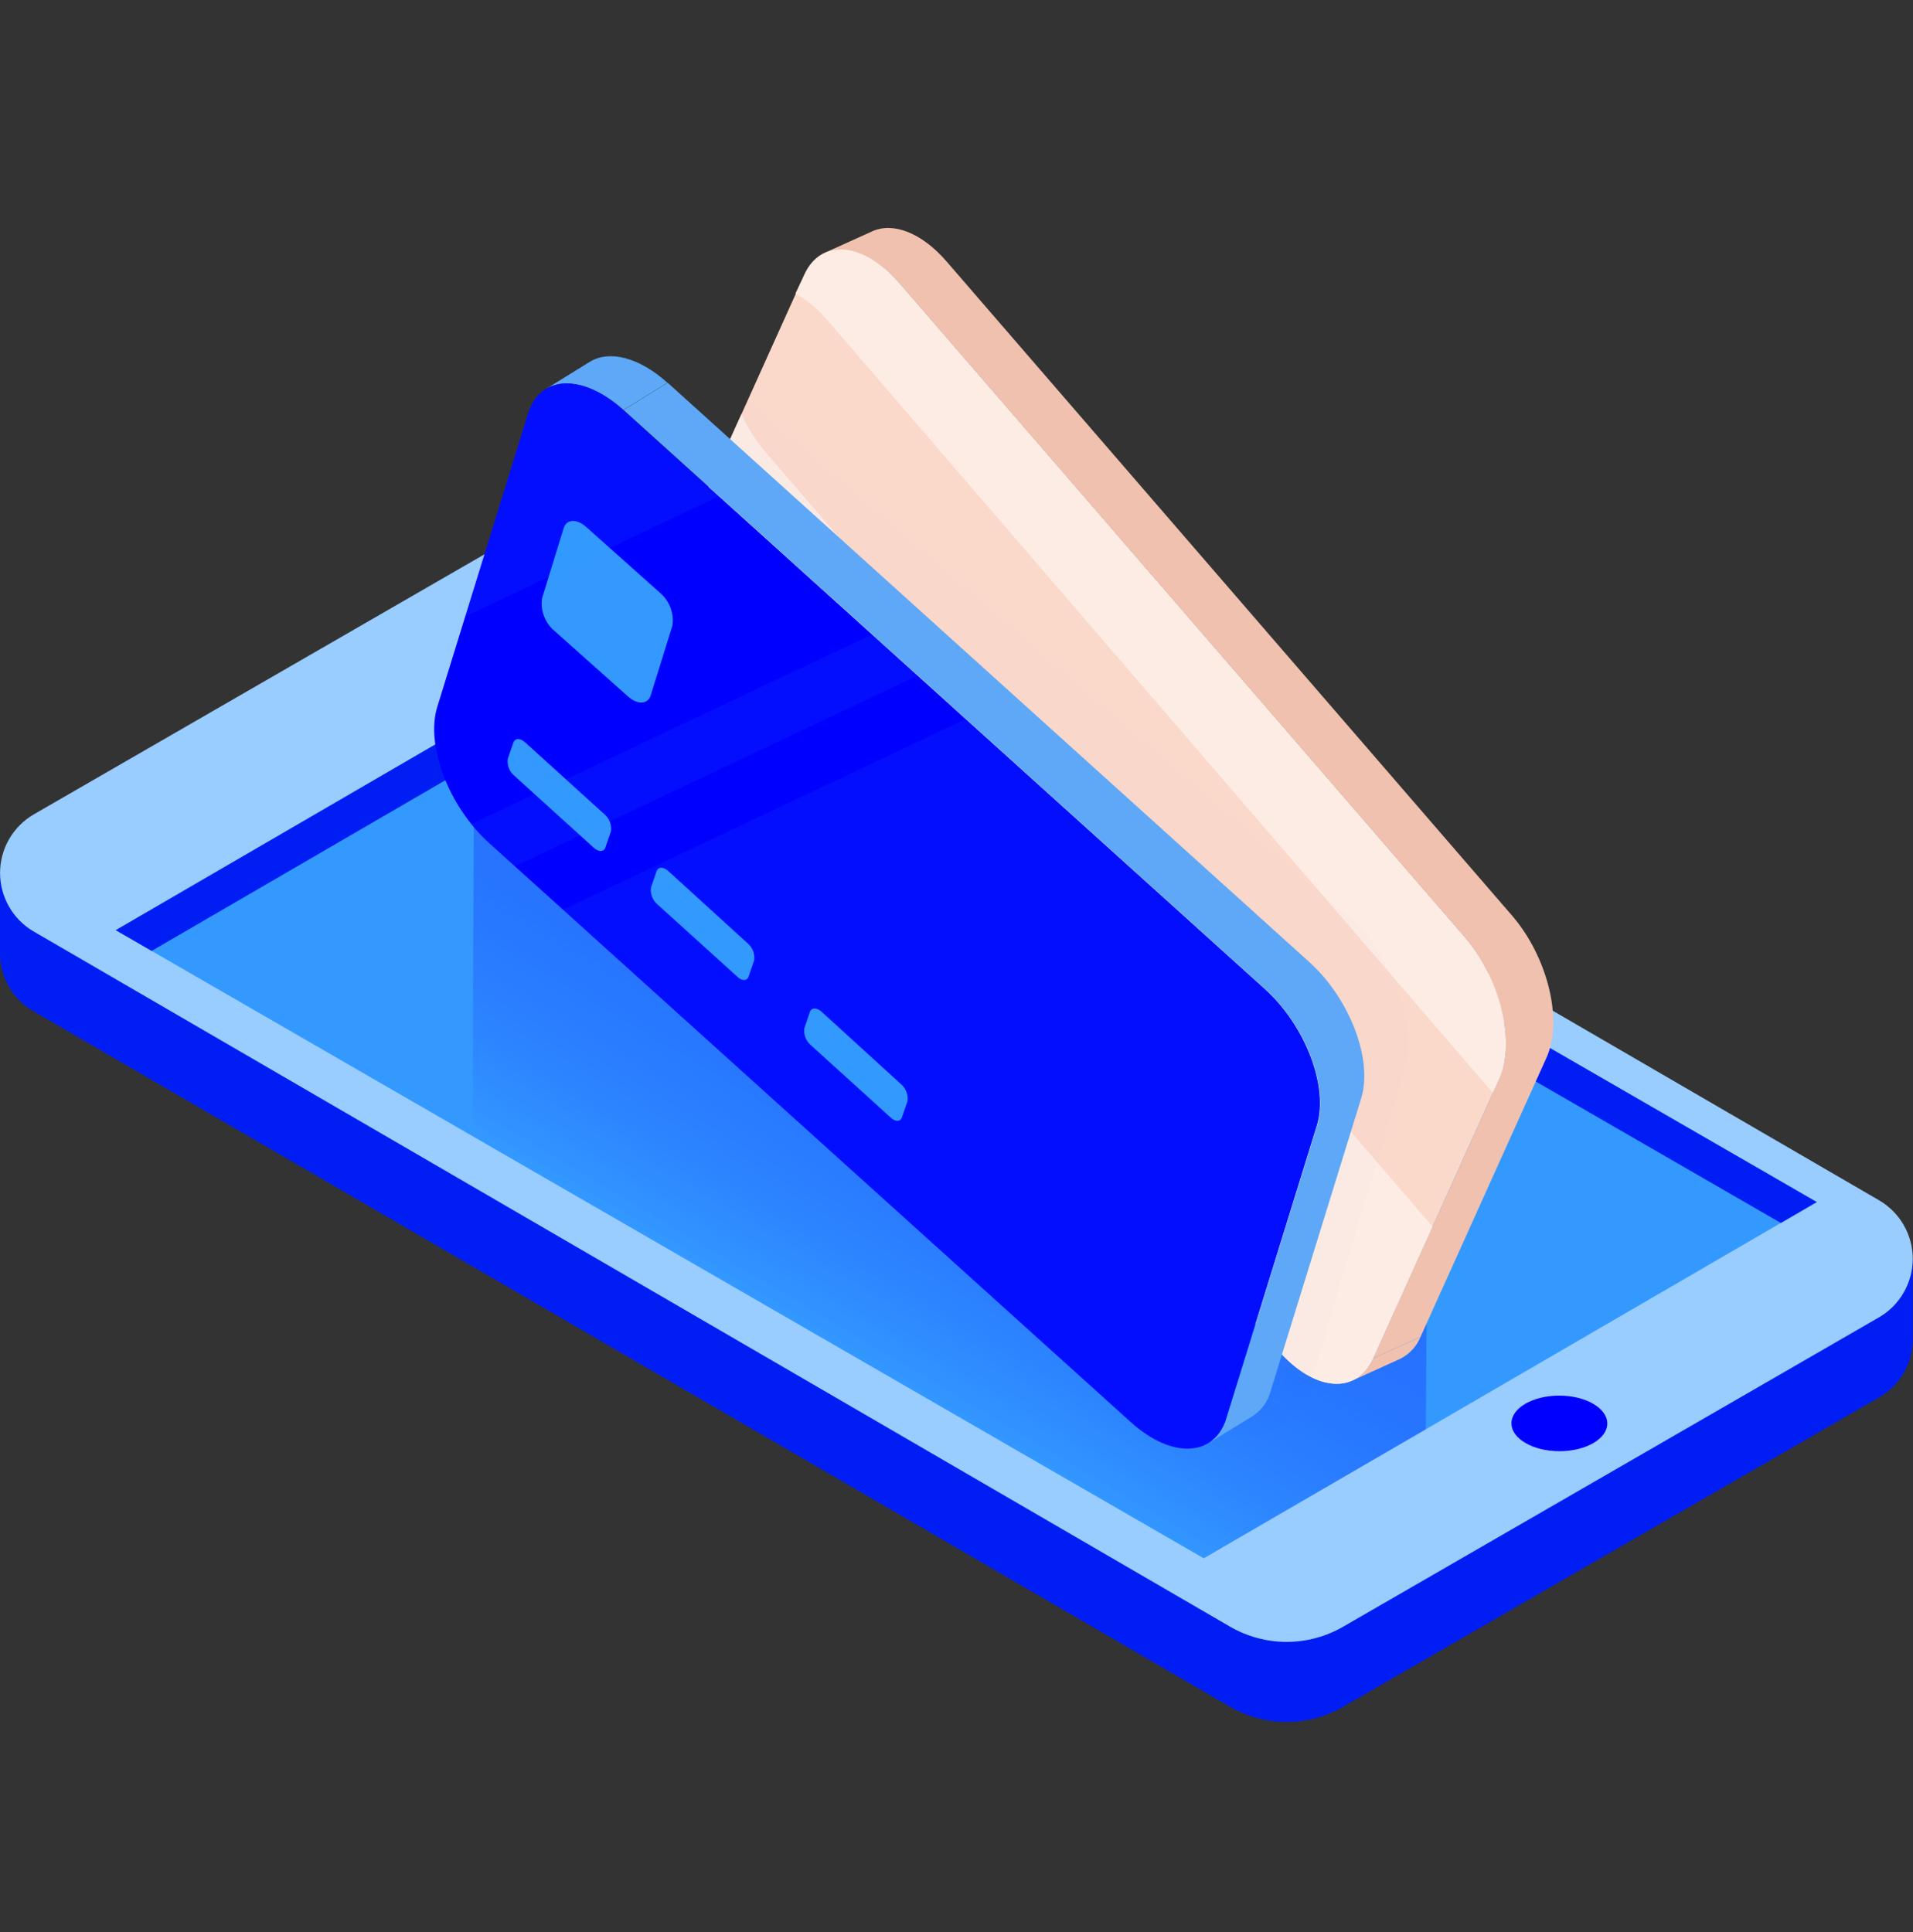 <?xml version="1.0" encoding="UTF-8"?>
<svg xmlns="http://www.w3.org/2000/svg" width="100" height="101" viewBox="0 0 100 101" fill="none">
  <rect x="0" y="0" width="100" height="101" fill="#333333" stroke="none"/>
  <path d="M99.991 65.862V70.054C99.984 70.665 99.818 71.264 99.508 71.791C99.198 72.318 98.755 72.754 98.225 73.057L70.216 89.226C69.317 89.746 68.297 90.02 67.258 90.02C66.219 90.02 65.199 89.746 64.299 89.226L1.753 52.866C1.238 52.57 0.807 52.148 0.501 51.64C0.194 51.131 0.022 50.553 0 49.96V45.551L99.991 65.862Z" fill="#001EF4"></path>
  <path d="M1.753 48.692L64.299 85.038C65.198 85.559 66.219 85.834 67.258 85.834C68.297 85.834 69.318 85.559 70.216 85.038L98.22 68.869C98.757 68.558 99.203 68.112 99.513 67.574C99.823 67.037 99.987 66.427 99.987 65.807C99.987 65.186 99.823 64.576 99.513 64.039C99.203 63.501 98.757 63.055 98.22 62.744L35.682 26.416C34.783 25.896 33.763 25.622 32.724 25.622C31.685 25.622 30.665 25.896 29.765 26.416L1.762 42.576C1.227 42.888 0.784 43.334 0.475 43.87C0.167 44.406 0.004 45.013 0.003 45.632C0.002 46.25 0.163 46.858 0.47 47.395C0.777 47.932 1.219 48.379 1.753 48.692Z" fill="#99CCFF"></path>
  <path d="M94.969 62.841L62.925 81.464L6.051 48.627L38.094 30.004L94.969 62.841Z" fill="#3399FF"></path>
  <path d="M38.094 30.004L6.051 48.627L7.928 49.711L38.094 32.181L93.092 63.934L94.969 62.841" fill="#001EF4"></path>
  <path d="M84.018 74.419C84.02 73.617 82.901 72.963 81.518 72.959C80.135 72.956 79.012 73.603 79.01 74.405C79.007 75.207 80.127 75.861 81.51 75.865C82.893 75.869 84.016 75.222 84.018 74.419Z" fill="#0000FF"></path>
  <path d="M74.57 69.187L74.533 74.722L62.92 81.46L24.701 59.392L24.766 42.328C24.789 37.623 70.479 66.826 74.57 69.187Z" fill="url(#paint0_linear_4917_23779)"></path>
  <path d="M76.558 48.982C78.43 51.15 79.242 54.471 78.37 56.398L71.78 71.009C70.908 72.941 68.685 72.748 66.813 70.585L37.264 36.401C35.392 34.233 34.58 30.913 35.452 28.985L42.042 14.374C42.914 12.442 45.137 12.631 47.009 14.799L76.558 48.982Z" fill="#FBD9CA"></path>
  <path d="M70.696 72.171L73.173 71.046C73.665 70.807 74.051 70.395 74.257 69.888L71.78 71.009C71.574 71.517 71.188 71.93 70.696 72.171Z" fill="#F0C1AE"></path>
  <path d="M79.034 47.857L49.486 13.674C48.167 12.147 46.673 11.603 45.598 12.092L43.121 13.212C44.196 12.751 45.69 13.272 47.009 14.799L76.558 48.982C78.43 51.15 79.242 54.471 78.37 56.398L71.78 71.009L74.257 69.888L80.847 55.278C81.719 53.345 80.907 50.025 79.034 47.857Z" fill="#F0C1AE"></path>
  <path d="M43.209 16.69L78.038 57.132L78.37 56.398C79.242 54.471 78.43 51.15 76.558 48.982L47.009 14.799C45.137 12.631 42.914 12.442 42.042 14.374L41.581 15.348C42.2 15.694 42.752 16.148 43.209 16.69Z" fill="#FDECE4"></path>
  <path d="M40.054 23.681C39.533 23.067 39.095 22.387 38.754 21.657L35.452 28.985C34.58 30.913 35.392 34.233 37.264 36.401L66.813 70.585C68.685 72.748 70.908 72.941 71.78 71.009L74.884 64.123L40.054 23.681Z" fill="#FDECE4"></path>
  <g opacity="0.1">
    <path opacity="0.1" d="M70.931 48.323L39.086 20.96L36.683 26.283C35.369 27.943 40.885 29.682 42.176 32.237L62.542 72.568C63.834 75.123 65.946 75.847 67.26 74.187L68.362 72.803L73.306 56.297C74.137 54.143 73.081 50.578 70.931 48.323Z" fill="#0000FF"></path>
  </g>
  <path d="M28.529 20.338L30.835 18.913C31.841 18.299 33.39 18.659 34.889 20.01L32.583 21.431C31.084 20.098 29.535 19.72 28.529 20.338Z" fill="#5EA8F7"></path>
  <path d="M66.121 51.708C68.243 53.627 69.46 56.823 68.833 58.847L64.096 74.159C63.469 76.179 61.237 76.266 59.116 74.348L25.578 44.08C23.452 42.161 22.234 38.965 22.861 36.945L27.602 21.62C28.225 19.595 30.457 19.512 32.583 21.431L66.121 51.708Z" fill="#0000FF"></path>
  <path d="M68.436 50.288L34.903 20.01L32.597 21.431L66.135 51.708C68.256 53.627 69.474 56.823 68.847 58.847L64.11 74.159C63.97 74.685 63.642 75.141 63.188 75.441L65.494 74.02C65.947 73.719 66.275 73.263 66.416 72.738L71.153 57.427C71.78 55.402 70.562 52.206 68.436 50.288Z" fill="#5EA8F7"></path>
  <path d="M34.502 30.991C34.745 31.198 34.933 31.462 35.047 31.761C35.16 32.059 35.197 32.381 35.152 32.698L34.013 36.359C33.865 36.821 33.33 36.862 32.823 36.406L28.981 32.979C28.737 32.773 28.55 32.508 28.437 32.209C28.324 31.911 28.289 31.588 28.336 31.273L29.465 27.611C29.618 27.126 30.153 27.108 30.66 27.564L34.502 30.991Z" fill="#3399FF"></path>
  <path d="M31.601 42.572C31.727 42.68 31.825 42.818 31.884 42.974C31.942 43.129 31.961 43.297 31.938 43.462L31.652 44.292C31.573 44.546 31.297 44.555 31.034 44.315L26.883 40.552C26.756 40.445 26.658 40.308 26.599 40.153C26.541 39.998 26.522 39.83 26.546 39.666L26.832 38.831C26.91 38.583 27.187 38.573 27.45 38.808L31.601 42.572Z" fill="#3399FF"></path>
  <path d="M39.086 49.319C39.213 49.427 39.31 49.565 39.369 49.721C39.428 49.876 39.446 50.044 39.423 50.209L39.137 51.039C39.058 51.293 38.782 51.302 38.519 51.039L34.368 47.281C34.241 47.173 34.144 47.034 34.085 46.879C34.026 46.723 34.008 46.555 34.031 46.391L34.317 45.56C34.396 45.307 34.672 45.297 34.935 45.537L39.086 49.319Z" fill="#3399FF"></path>
  <path d="M47.102 56.68C47.228 56.788 47.325 56.926 47.384 57.082C47.443 57.237 47.462 57.405 47.438 57.57L47.152 58.4C47.074 58.654 46.797 58.663 46.534 58.4L42.383 54.637C42.257 54.53 42.159 54.393 42.1 54.238C42.041 54.083 42.023 53.915 42.047 53.751L42.333 52.916C42.411 52.667 42.688 52.658 42.951 52.893L47.102 56.68Z" fill="#3399FF"></path>
  <g opacity="0.3">
    <path opacity="0.3" d="M45.584 33.168L24.651 43.075C24.929 43.431 25.238 43.763 25.573 44.066L26.92 45.284L47.969 35.317L45.584 33.168Z" fill="#3399FF"></path>
    <path opacity="0.3" d="M66.121 51.708L50.482 37.591L29.438 47.553L59.116 74.348C61.237 76.267 63.469 76.193 64.096 74.159L68.833 58.838C69.46 56.823 68.243 53.627 66.121 51.708Z" fill="#3399FF"></path>
    <path opacity="0.3" d="M37.578 25.941L32.583 21.431C30.457 19.512 28.225 19.586 27.602 21.62L24.323 32.227L37.578 25.941Z" fill="#3399FF"></path>
  </g>
  <defs>
    <linearGradient id="paint0_linear_4917_23779" x1="39.1" y1="76.207" x2="60.827" y2="39.611" gradientUnits="userSpaceOnUse">
      <stop offset="0.167" stop-color="#0000FF" stop-opacity="0"></stop>
      <stop offset="0.91" stop-color="#3399FF"></stop>
      <stop offset="0.91" stop-color="#3191F7" stop-opacity="0.95"></stop>
      <stop offset="1" stop-color="#3399FF"></stop>
      <stop offset="1" stop-color="#3399FF"></stop>
      <stop offset="1" stop-color="#3399FF"></stop>
    </linearGradient>
  </defs>
</svg>
